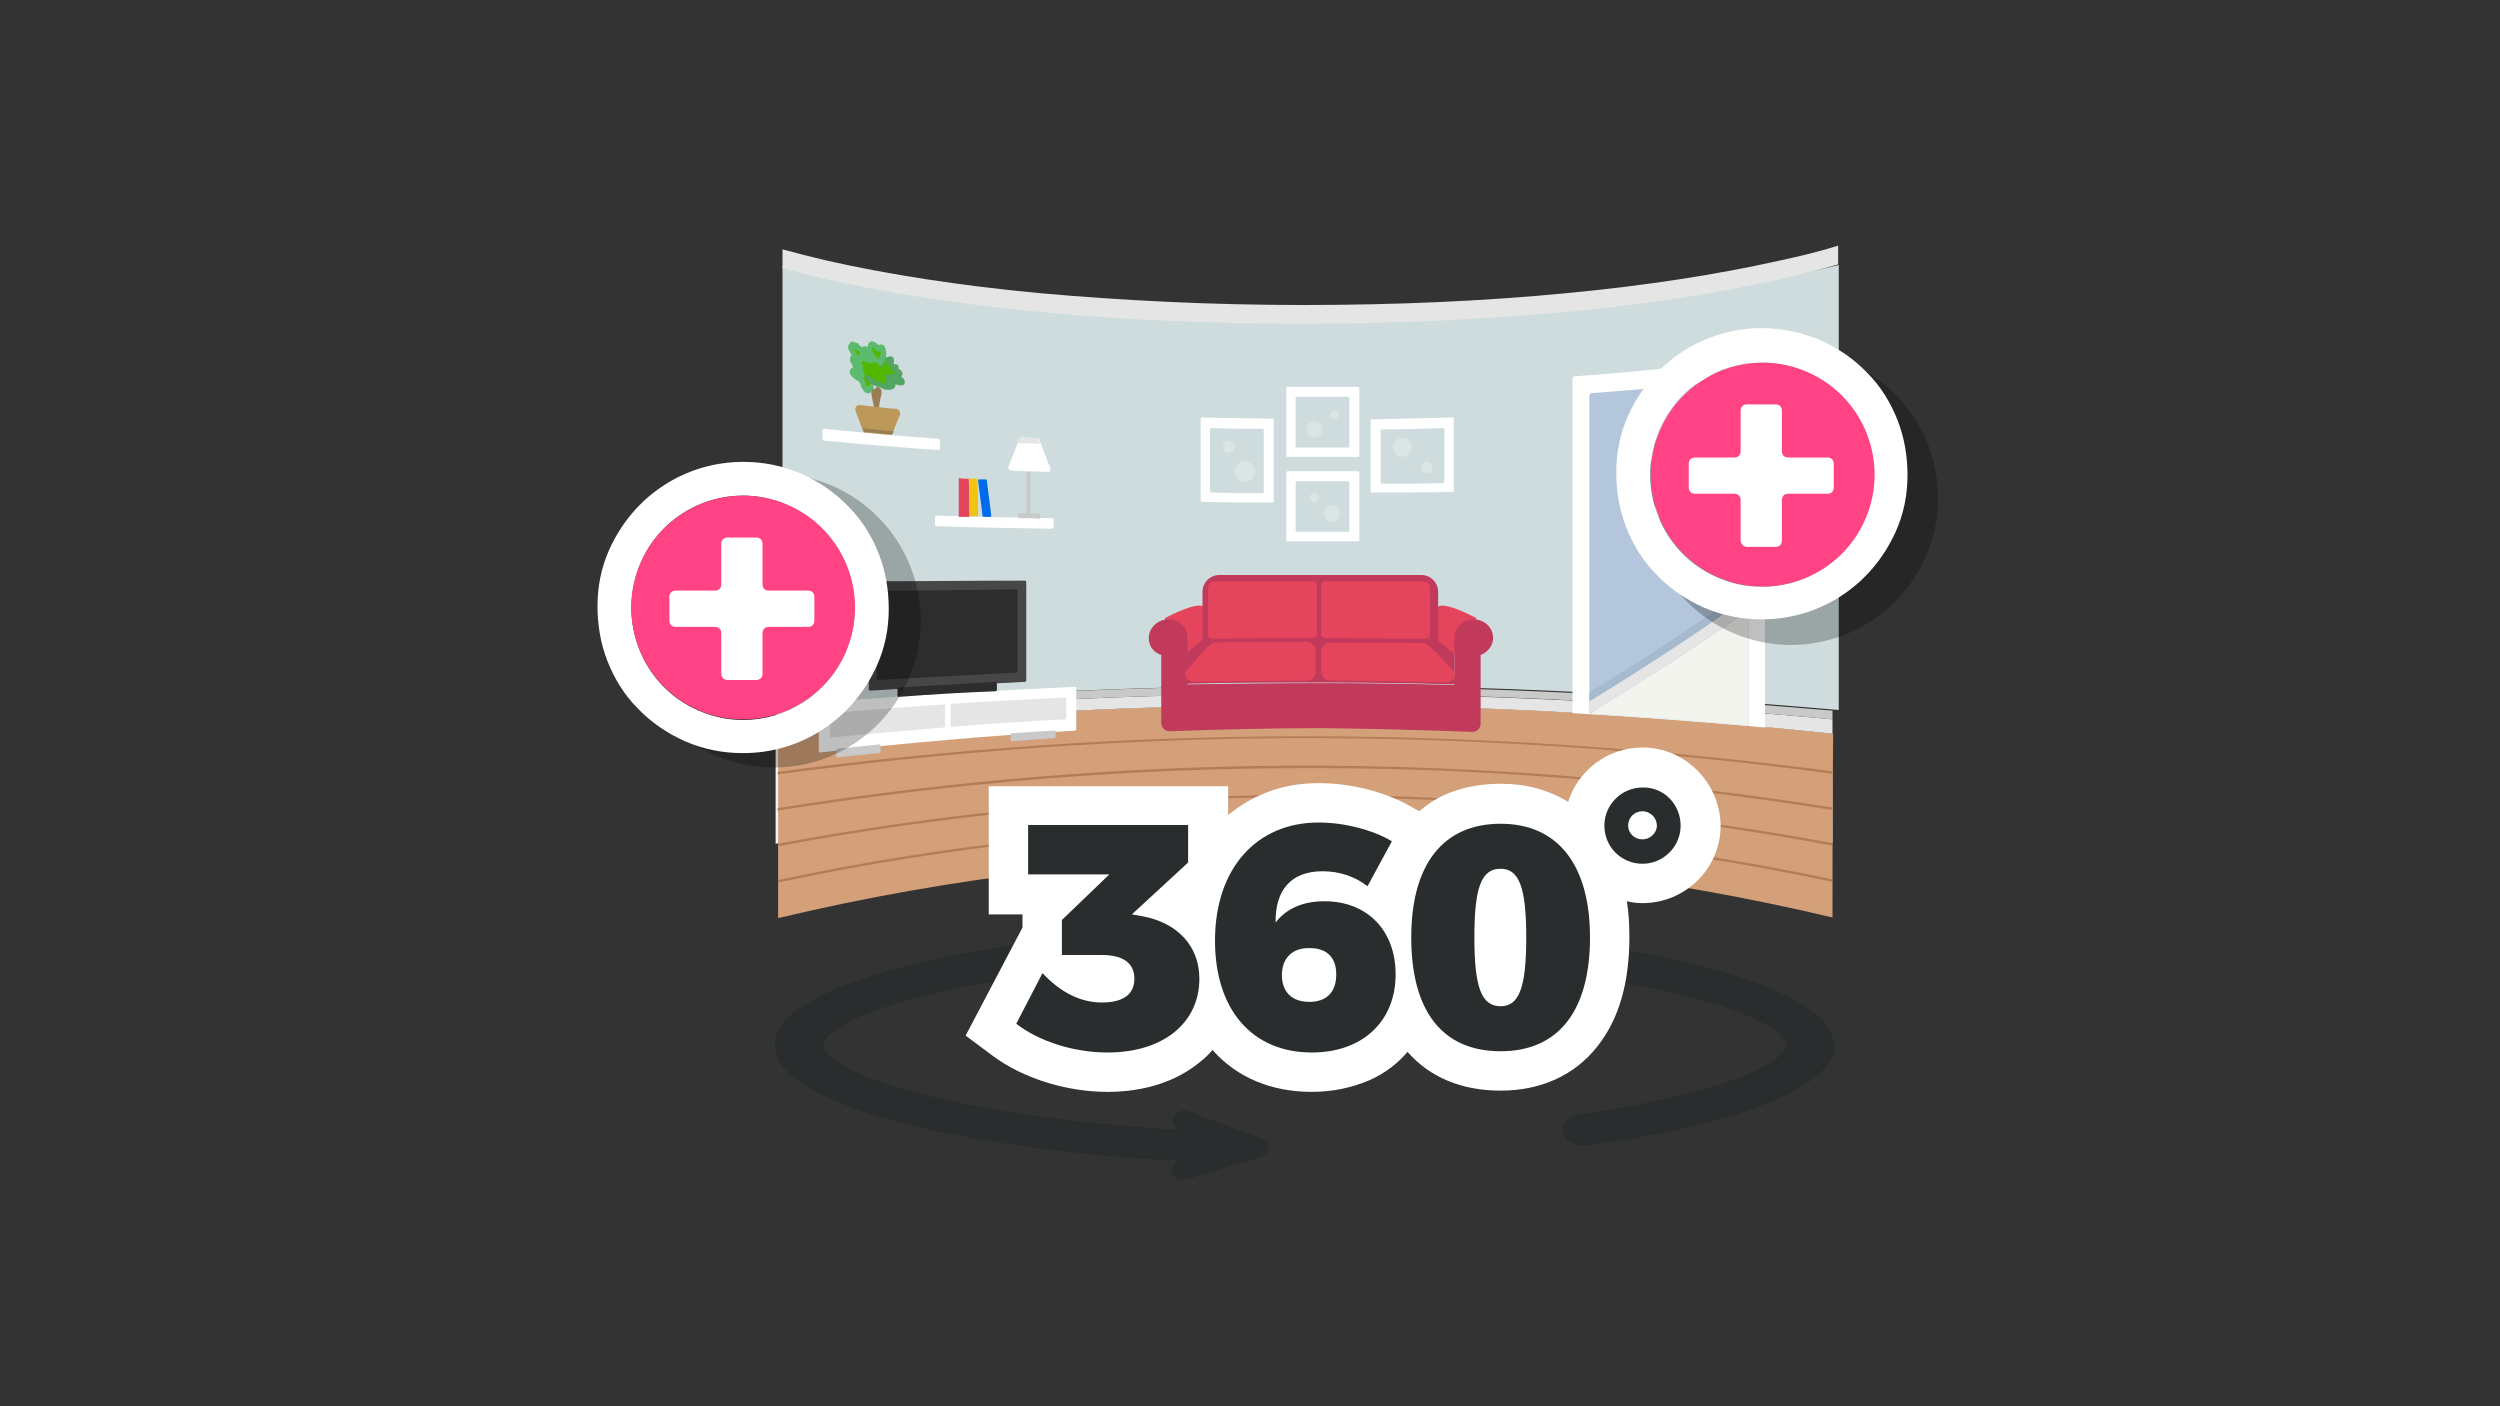 <?xml version="1.0" encoding="utf-8"?>
<!-- Generator: Adobe Illustrator 20.1.0, SVG Export Plug-In . SVG Version: 6.00 Build 0)  -->
<svg version="1.1" id="Layer_1" xmlns="http://www.w3.org/2000/svg" xmlns:xlink="http://www.w3.org/1999/xlink" x="0px" y="0px"
	 viewBox="0 0 400 225" style="enable-background:new 0 0 400 225;" xml:space="preserve">
<rect x="0" y="0" width="400" height="225" fill="#333333" stroke="none"/>
<style type="text/css">
	.st0{fill:#E5E5E5;}
	.st1{fill:#F4F4EF;}
	.st2{fill:#D3A079;}
	.st3{opacity:0.85;}
	.st4{fill:#AE7750;}
	.st5{fill:#C9C9C9;}
	.st6{fill:#CEDCDD;}
	.st7{fill:#FFFFFF;}
	.st8{fill:#B4C6DB;}
	.st9{fill:#9DB1C4;}
	.st10{fill:#A5BACE;}
	.st11{fill:#E5455C;}
	.st12{fill:#C13A5B;}
	.st13{opacity:0.25;}
	.st14{fill:#997E53;}
	.st15{fill:#52B700;}
	.st16{fill:#5BBA6D;}
	.st17{fill:#55A562;}
	.st18{fill:#BC995B;}
	.st19{fill:#474747;}
	.st20{fill:#2D2D2D;}
	.st21{fill:#EFC413;}
	.st22{fill:#006BEB;}
	.st23{fill:#292D2D;}
	.st24{fill:#FF4385;}
	.st25{fill:none;}
</style>
<title>image hotpots</title>
<g id="Layer_2">
	<g id="image_hotpots">
		<g>
			<g>
				<g>
					<g>
						<path class="st0" d="M293.2,117.4c-27.8-2.9-56.2-4.6-84.5-4.6c-28.4,0-56.7,1.7-84.5,4.7c0-0.8,0-1.6,0-2.3
							c27.8-2.6,56.1-4.2,84.5-4.2c28.4,0,56.8,1.5,84.5,4.1C293.2,115.8,293.2,116.6,293.2,117.4z"/>
					</g>
					<g>
						<path class="st1" d="M293.2,134.8c-55.6-10.3-113.5-10.2-169.1,0.2c0-5.8,0-11.6,0-17.5c27.8-2.9,56.1-4.7,84.5-4.7
							c28.4,0,56.8,1.7,84.5,4.6C293.2,123.2,293.2,129,293.2,134.8z"/>
					</g>
					<g>
						<g>
							<g>
								<path class="st2" d="M293.2,146.8c-55.5-13.2-113.3-13.1-168.7,0.1c0-9.8,0-19.7,0-29.5c27.7-2.9,56-4.6,84.4-4.6
									c28.3,0,56.6,1.7,84.4,4.6C293.2,127.2,293.2,137,293.2,146.8z"/>
							</g>
						</g>
						<g class="st3">
							<g>
								<path class="st4" d="M293.2,141.1c-55.5-11.8-113.3-11.7-168.7,0.1c0-0.1,0-0.3,0-0.4c55.5-11.8,113.3-11.8,168.7-0.1
									C293.2,140.8,293.2,140.9,293.2,141.1z"/>
							</g>
						</g>
						<g class="st3">
							<g>
								<path class="st4" d="M293.2,135.3c-55.5-10.4-113.3-10.3-168.7,0.1c0-0.1,0-0.3,0-0.4c55.4-10.4,113.3-10.4,168.7-0.1
									C293.2,135.1,293.2,135.2,293.2,135.3z"/>
							</g>
						</g>
						<g class="st3">
							<g>
								<path class="st4" d="M293.2,129.6c-27.7-4.4-56.1-6.8-84.4-6.7c-28.3,0-56.6,2.4-84.4,6.8c0-0.1,0-0.3,0-0.4
									c27.7-4.4,56-6.8,84.4-6.8c28.3,0,56.6,2.3,84.4,6.7C293.2,129.3,293.2,129.4,293.2,129.6z"/>
							</g>
						</g>
						<g class="st3">
							<g>
								<path class="st4" d="M293.2,123.8c-27.7-3.7-56-5.7-84.4-5.7c-28.3,0-56.6,2.1-84.4,5.8c0-0.1,0-0.3,0-0.4
									c27.7-3.7,56-5.7,84.4-5.7c28.3,0,56.6,2,84.4,5.6C293.2,123.6,293.2,123.7,293.2,123.8z"/>
							</g>
						</g>
					</g>
					<g>
						<path class="st5" d="M293.2,115.1c-27.8-2.6-56.2-4.2-84.5-4.1c-28.4,0-56.8,1.6-84.5,4.2c0-0.5,0-1,0-1.5
							c27.8-2.4,56.1-4,84.5-3.9c28.4,0,56.8,1.5,84.5,3.9C293.2,114.1,293.2,114.6,293.2,115.1z"/>
					</g>
					<g>
						<path class="st6" d="M294.2,113.6c-27.8-2.4-56.1-4-84.5-3.9c-28.4,0-56.8,1.5-84.5,3.9c0-23.7,0-47.3,0-71
							c27.8,6.5,56.2,8.8,84.5,8.9c28.4-0.1,56.8-2.5,84.5-9.1C294.2,66.1,294.2,89.9,294.2,113.6z"/>
					</g>
					<g>
						<g>
							<path class="st7" d="M282,57c-9.9,1.4-19.9,2.5-30,3.2c-0.2,0-0.4,0.2-0.4,0.4c0,17.8,0,35.6,0,53.5
								c10.3,0.6,20.6,1.4,30.8,2.3c0-19.7,0-39.4,0-59C282.4,57.1,282.2,57,282,57z"/>
						</g>
						<g>
							<path class="st8" d="M254.3,114.2c0-17,0-33.9,0-50.9c0-0.2,0.2-0.4,0.4-0.4c8.3-0.6,16.5-1.4,24.7-2.4
								c0.2,0,0.4,0.1,0.4,0.3c0,18.4,0,36.9,0,55.3C271.3,115.3,262.8,114.7,254.3,114.2z"/>
						</g>
						<g>
							<path class="st7" d="M270,79.3c-2.6,2-5.3,3.9-7.9,5.8c-0.4,0-0.7-0.3-0.7-0.8c0-3.3,0-6.7,0-10c0-0.4,0.3-0.8,0.7-1.1
								c2.6-1.9,5.3-3.8,7.9-5.8c0.4,0,0.7,0.3,0.7,0.7c0,3.4,0,6.9,0,10.3C270.7,78.9,270,79.3,270,79.3z"/>
						</g>
						<g>
							<path class="st9" d="M262.8,74.8C262.8,74.8,262.8,74.8,262.8,74.8c0.1-0.1,0.1-0.1,0.1-0.1c2.2-1.6,4.4-3.3,6.6-5
								c0,2.6,0,5.2,0,7.8c0,0-0.3,0.2-0.3,0.2c0,0-0.1,0.1-0.1,0.1c-2.1,1.7-4.2,3.3-6.3,4.9C262.8,80,262.8,77.4,262.8,74.8z"/>
						</g>
						<g>
							<path class="st1" d="M254.3,114.2c8.5,0.5,17,1.1,25.5,1.9c0-4.9,0-9.9,0-14.8c0-1.2,0-2.5,0-3.7
								C271.3,103.6,262.8,109,254.3,114.2z"/>
						</g>
						<g>
							<path class="st0" d="M279.8,97.6c-8.5,6-17,11.4-25.5,16.6c0-0.7,0-1.4,0-2c8.5-5.2,17-10.7,25.5-16.8
								C279.8,96.1,279.8,96.9,279.8,97.6z"/>
						</g>
						<g>
							<path class="st10" d="M279.8,95.4c-8.5,6.1-17,11.6-25.5,16.8c0-0.2,0-0.4,0-0.7c8.5-5.2,17-10.7,25.5-16.8
								C279.8,94.9,279.8,95.2,279.8,95.4z"/>
						</g>
						<g>
							<path class="st10" d="M279.8,94.7c-8.5,6.1-17,11.6-25.5,16.8c0-0.2,0-0.4,0-0.7c8.5-5.2,17-10.8,25.5-16.9
								C279.8,94.2,279.8,94.4,279.8,94.7z"/>
						</g>
					</g>
					<g>
						<g>
							<g>
								<path class="st11" d="M190.1,104.5c-1.2,0-2.5,0-3.7,0.1c0-1.9,0-3.8,0-5.7c0,0,5.7-3.1,6.4-1.6
									C195.1,103,190.1,104.5,190.1,104.5z"/>
							</g>
							<g>
								<path class="st11" d="M232.5,104.6c1.2,0,2.5,0.1,3.7,0.1c0-1.9,0-3.9,0-5.8c0,0-5.7-3.1-6.3-1.6
									C227.5,103,232.5,104.5,232.5,104.6z"/>
							</g>
							<g>
								<path class="st12" d="M238.9,102.1c0-1.7-1.4-3-3.1-3c-1.7,0-3.1,1.3-3.1,2.9c0,0.1,0,0.1,0,0.2c0,0,0,0,0,0
									c0,2.5,0,4.9,0,7.4c-7-0.2-14-0.3-21-0.3c-0.2,0-0.4,0-0.6,0c-7,0-14,0.1-21.1,0.2c0-2.4,0-4.9,0-7.3c0,0,0,0,0,0
									c0-0.1,0-0.1,0-0.2c0-1.6-1.4-2.9-3.1-2.9c-1.7,0-3.1,1.4-3.1,3c0,1.3,0.8,2.3,2,2.7c0,0,0,0,0,0c0,3.6,0,7.3,0,10.9
									c0,0.7,0.6,1.3,1.3,1.3c8.2-0.3,16.4-0.5,24.6-0.5c8,0.1,15.9,0.3,23.9,0.6c0.7,0,1.3-0.6,1.3-1.3c0-3.7,0-7.3,0-11
									c0,0,0,0,0,0C238,104.4,238.9,103.3,238.9,102.1z"/>
							</g>
							<g>
								<g>
									<path class="st12" d="M232.7,104.6c-1-0.8-2-1.6-3.1-2.5c-6.1-0.1-12.2-0.1-18.4-0.1c-6.1,0-12.2,0-18.4,0
										c-0.9,0.8-1.9,1.6-2.8,2.4c-0.1,0-0.2,0-0.2,0c0,1.7,0,3.4,0,5c7.1-0.2,14.2-0.2,21.3-0.2c0.1,0,0.2,0,0.4,0
										c7.1,0,14.2,0.1,21.3,0.3C232.7,107.9,232.7,106.2,232.7,104.6C232.7,104.6,232.7,104.6,232.7,104.6z"/>
								</g>
								<g>
									<path class="st12" d="M212.6,103.8c5.5-0.3,11.1-0.6,16.6-0.8c0.3,0.2,0.6,0.4,0.9,0.6c0-3,0-5.9,0-8.9
										c0-1.5-1.2-2.7-2.7-2.7c-5.1,0-10.3,0-15.4,0c-0.5,0-1,0-1.5,0c-5.1,0-10.3,0-15.4,0c-1.5,0-2.7,1.2-2.7,2.7
										c0,2.9,0,5.7,0,8.6c0.2-0.1,0.4-0.2,0.5-0.4c5.7,0.5,11.5,1,17.2,1.5C211,104.1,211.8,103.9,212.6,103.8z"/>
								</g>
							</g>
							<g>
								<path class="st11" d="M210,102.1c-5.3,0-10.7,0-16,0.1c-0.4,0-0.7-0.2-0.7-0.5c0-2.6,0-5.1,0-7.7c0-0.5,0.5-1,1.2-1
									c5.2,0,10.3,0,15.5,0c0.4,0,0.7,0.2,0.7,0.6c0,2.7,0,5.4,0,8.1C210.6,101.8,210.3,102.1,210,102.1z"/>
							</g>
							<g>
								<path class="st11" d="M212.1,102.1c5.3,0,10.7,0.1,16,0.1c0.4,0,0.7-0.2,0.7-0.5c0-2.6,0-5.1,0-7.7c0-0.5-0.5-1-1.2-1
									c-5.2,0-10.3,0-15.5,0c-0.4,0-0.7,0.2-0.7,0.6c0,2.7,0,5.4,0,8.1C211.4,101.8,211.7,102.1,212.1,102.1z"/>
							</g>
							<g>
								<path class="st11" d="M209.1,108.9c-6,0-12,0.1-18,0.2c-0.8,0-1.5-0.6-1.5-1.5c0,0,3.9-4.8,4.7-4.8
									c4.9-0.1,9.8-0.1,14.7-0.1c0.8,0,1.5,0.7,1.5,1.5c0,1,0,2.1,0,3.1C210.6,108.2,209.9,108.9,209.1,108.9z"/>
							</g>
							<g>
								<path class="st11" d="M212.9,108.9c6.1,0,12.3,0.1,18.4,0.3c0.8,0,1.5-0.6,1.5-1.5c0,0-4.1-4.8-4.9-4.8
									c-5-0.1-10-0.1-15-0.1c-0.8,0-1.5,0.7-1.5,1.5c0,1,0,2.1,0,3.1C211.4,108.2,212.1,108.9,212.9,108.9z"/>
							</g>
						</g>
						<g>
							<path class="st7" d="M203.6,80.4c-3.8,0-7.5,0-11.3-0.1c-0.1,0-0.2-0.1-0.2-0.2c0-4.4,0-8.7,0-13.1c0-0.1,0.1-0.2,0.2-0.2
								c3.8,0.1,7.5,0.1,11.3,0.2c0.1,0,0.2,0.1,0.2,0.2c0,4.3,0,8.6,0,13C203.8,80.3,203.7,80.4,203.6,80.4z"/>
						</g>
						<g>
							<path class="st6" d="M193.6,78.6c0-3.3,0-6.6,0-9.9c0-0.1,0.1-0.2,0.2-0.2c2.7,0.1,5.5,0.1,8.2,0.1c0.1,0,0.2,0.1,0.2,0.2
								c0,3.3,0,6.6,0,9.9c0,0.1-0.1,0.2-0.2,0.2c-2.7,0-5.5,0-8.2-0.1C193.7,78.8,193.6,78.7,193.6,78.6z"/>
						</g>
						<g>
							<path class="st7" d="M219.3,78.7c0-3.8,0-7.6,0-11.4c0-0.1,0.1-0.2,0.2-0.2c4.3-0.1,8.6-0.2,12.9-0.3c0.1,0,0.2,0.1,0.2,0.2
								c0,3.8,0,7.7,0,11.5c0,0.1-0.1,0.2-0.2,0.2c-4.3,0.1-8.6,0.1-12.9,0.1C219.4,78.9,219.3,78.8,219.3,78.7z"/>
						</g>
						<g>
							<path class="st6" d="M221.1,68.7c3.3,0,6.5-0.1,9.8-0.2c0.1,0,0.2,0.1,0.2,0.2c0,2.8,0,5.6,0,8.4c0,0.1-0.1,0.2-0.2,0.2
								c-3.3,0.1-6.5,0.1-9.8,0.1c-0.1,0-0.2-0.1-0.2-0.2c0-2.8,0-5.5,0-8.3C220.9,68.8,221,68.7,221.1,68.7z"/>
						</g>
						<g>
							<path class="st7" d="M217.3,73.1c-3.8,0-7.6,0-11.3,0c-0.1,0-0.2-0.1-0.2-0.2c0-3.6,0-7.2,0-10.8c0-0.1,0.1-0.2,0.2-0.2
								c3.8,0,7.6,0,11.3,0c0.1,0,0.2,0.1,0.2,0.2c0,3.6,0,7.2,0,10.8C217.5,73,217.4,73.1,217.3,73.1z"/>
						</g>
						<g>
							<path class="st6" d="M207.3,71.4c0-2.6,0-5.1,0-7.7c0-0.1,0.1-0.2,0.2-0.2c2.7,0,5.5,0,8.2,0c0.1,0,0.2,0.1,0.2,0.2
								c0,2.6,0,5.1,0,7.7c0,0.1-0.1,0.2-0.2,0.2c-2.7,0-5.5,0-8.2,0C207.4,71.5,207.3,71.5,207.3,71.4z"/>
						</g>
						<g>
							<path class="st7" d="M217.3,86.6c-3.8,0-7.6,0-11.3,0c-0.1,0-0.2-0.1-0.2-0.2c0-3.6,0-7.2,0-10.8c0-0.1,0.1-0.2,0.2-0.2
								c3.8,0,7.6,0,11.3,0c0.1,0,0.2,0.1,0.2,0.2c0,3.6,0,7.2,0,10.8C217.5,86.6,217.4,86.6,217.3,86.6z"/>
						</g>
						<g>
							<path class="st6" d="M207.3,84.9c0-2.6,0-5.1,0-7.7c0-0.1,0.1-0.2,0.2-0.2c2.7,0,5.5,0,8.2,0c0.1,0,0.2,0.1,0.2,0.2
								c0,2.6,0,5.1,0,7.7c0,0.1-0.1,0.2-0.2,0.2c-2.7,0-5.5,0-8.2,0C207.4,85.1,207.3,85,207.3,84.9z"/>
						</g>
						<g>
							<g class="st13">
								<path class="st7" d="M197.5,71.5c0,0.5-0.4,0.9-0.9,0.9c-0.5,0-0.9-0.4-0.9-1c0-0.5,0.4-0.9,0.9-0.9
									C197.1,70.5,197.5,70.9,197.5,71.5z"/>
							</g>
						</g>
						<g>
							<g class="st13">
								<path class="st7" d="M200.8,75.5c0,0.9-0.7,1.6-1.6,1.6c-0.9,0-1.6-0.8-1.6-1.7c0-0.9,0.7-1.6,1.6-1.6
									C200.1,73.9,200.8,74.6,200.8,75.5z"/>
							</g>
						</g>
						<g>
							<g class="st13">
								<ellipse class="st7" cx="213.5" cy="66.4" rx="0.7" ry="0.7"/>
							</g>
						</g>
						<g>
							<g class="st13">
								<ellipse class="st7" cx="210.3" cy="68.7" rx="1.3" ry="1.3"/>
							</g>
						</g>
						<g>
							<g class="st13">
								<path class="st7" d="M227.4,74.8c0-0.5,0.4-0.9,0.9-0.9c0.5,0,0.9,0.4,0.9,0.9c0,0.5-0.4,0.9-0.9,0.9
									C227.8,75.7,227.4,75.3,227.4,74.8z"/>
							</g>
						</g>
						<g>
							<g class="st13">
								<path class="st7" d="M222.9,71.6c0-0.9,0.7-1.5,1.5-1.6c0.8,0,1.5,0.7,1.5,1.5c0,0.9-0.7,1.6-1.5,1.6
									C223.6,73.1,222.9,72.4,222.9,71.6z"/>
							</g>
						</g>
						<g>
							<g class="st13">
								<ellipse class="st7" cx="210.3" cy="79.6" rx="0.7" ry="0.7"/>
							</g>
						</g>
						<g>
							<g class="st13">
								
									<ellipse transform="matrix(1 -1.664328e-03 1.664328e-03 1 -0.137 0.355)" class="st7" cx="213.1" cy="82.2" rx="1.3" ry="1.3"/>
							</g>
						</g>
					</g>
					<g>
						<g>
							<path class="st7" d="M150.1,72c-6.1-0.4-12.1-0.9-18.2-1.5c-0.2,0-0.3-0.2-0.3-0.4c0-0.4,0-0.8,0-1.2c0-0.2,0.2-0.3,0.3-0.3
								c6,0.6,12.1,1.2,18.2,1.6c0.2,0,0.3,0.2,0.3,0.3c0,0.4,0,0.7,0,1.1C150.4,71.9,150.3,72,150.1,72z"/>
						</g>
						<g>
							<path class="st7" d="M168.2,84.6c-6.1-0.1-12.2-0.2-18.3-0.4c-0.2,0-0.3-0.2-0.3-0.3c0-0.4,0-0.7,0-1.1
								c0-0.2,0.2-0.3,0.3-0.3c6.1,0.2,12.2,0.3,18.3,0.4c0.2,0,0.4,0.1,0.4,0.3c0,0.3,0,0.7,0,1C168.6,84.5,168.4,84.6,168.2,84.6z
								"/>
						</g>
						<g>
							<g>
								<path class="st14" d="M139.4,62.8c0.1,0.8,0.3,1.7,0.5,2.5c0.1,0.4,0.7,0.5,0.7,0.1c0.1-0.7,0.2-1.4,0.4-2.2
									c0.1-0.4,0.1-0.9-0.3-1.2c-1-0.6-0.9,1.7-0.8,2.3c0.1,0.6,0.9,0.4,0.7-0.2c0-0.3-0.1-0.5-0.1-0.8c0-0.1,0-0.2,0-0.4
									c0.1-0.2,0.1-0.2,0-0.1c-0.1-0.1-0.2-0.1-0.3-0.2c0-0.1,0-0.1,0,0.1c0,0.1,0,0.2-0.1,0.3c0,0.2-0.1,0.4-0.1,0.6
									c-0.1,0.4-0.1,0.9-0.2,1.3c0.2,0,0.5,0.1,0.7,0.1c-0.2-0.8-0.4-1.6-0.5-2.5C140,62,139.3,62.2,139.4,62.8L139.4,62.8z"/>
							</g>
						</g>
						<g>
							<path class="st15" d="M139.3,61.6c-0.3,0.4-0.9,0.4-1.2,0c-0.2-0.3-0.3-0.7-0.3-1.1c0-0.3,0-0.6-0.1-0.9
								c0-0.5-1.2-3.4-1.2-3.9c0.1-0.5,1.4,1,1.7,1.1c0.5,0.1,1-1.3,1.5-1.3c0.4,0,0.5,0.1,0.9,0.2c0.5,0.2,1.2,1.5,1.5,2
								c0.3,0.4,1,1.2,1.2,1.6c0.2,0.6-0.3,0.9-0.4,1.5c0,0.1,0,0.2-0.1,0.3c-0.1,0.1-0.1,0.1-0.2,0.1c-0.5,0.1-0.8,0.4-1.3,0.3
								c-0.5-0.1-1.2-0.7-1.6-0.3c-0.2,0.2-0.4,0.6-0.8,0.6"/>
						</g>
						<g>
							<g>
								<path class="st16" d="M138.2,56.7c0.2-1.3-1.1-1.7-1.9-2.1c0,0.3-0.1,0.6-0.1,0.9c0.1,0,0.5,0.1,0.7,0.2c0-0.3,0-0.6,0-0.9
									c-0.4,0.1-1.1,0-1.2,0.6c-0.1,0.7,0.8,1.7,1.2,2c0.1-0.3,0.1-0.5,0.2-0.8c-0.5,0-1,0-1.1,0.8c-0.1,0.6,0.4,1.1,0.9,1
									c0.2,0,0.4-0.4,0.2-0.6c0-0.1-0.1-0.1-0.1-0.2c-0.1,0.2-0.3,0.4-0.4,0.6c0.5,0.2,1,0.3,1.3-0.2c0.1-0.3,0.2-0.7,0.3-1.1
									c0.1-0.2,0.3-0.5-0.1-0.4c-0.1,0-0.3,0.3-0.4,0.4c-0.2,0.2-0.1,0.6,0.2,0.8c0.9,0.5,1.5-0.2,1.9-0.8
									c-0.2-0.1-0.5-0.1-0.7-0.2c0.2,0.4,0.2,0.6,0,0.4c-0.1-0.1-0.3-0.1-0.4-0.2c-0.3-0.1-0.5-0.2-0.8-0.3
									c-0.4-0.2-0.7,0.5-0.3,0.8c0.2,0.1,0.3,0.2,0.5,0.3c0.5,0.3,0.8-0.4,0.4-0.7c0,0-0.1,0-0.1-0.1c-0.5-0.3-0.8,0.4-0.4,0.7
									c0,0,0.1,0,0.1,0.1c0.1-0.2,0.3-0.5,0.4-0.7c-0.2-0.1-0.3-0.2-0.5-0.3c-0.1,0.3-0.2,0.5-0.3,0.8c0.5,0.2,1.3,0.8,1.8,0.6
									c0.5-0.2,0.4-1,0.3-1.5c-0.1-0.4-0.5-0.5-0.7-0.2C139,56.5,138.7,57,138.2,56.7c0,0.3,0.1,0.5,0.1,0.8
									c0.3-0.3,0.7-0.6,0.8-1.1c0-0.4-0.2-0.9-0.6-1c-0.4-0.1-0.7,0.2-0.8,0.5c-0.1,0.3-0.2,0.6-0.3,0.9c-0.1,0.4-0.1,0.8-0.6,0.6
									c-0.3-0.1-0.6,0.2-0.4,0.6c0,0.1,0.1,0.1,0.1,0.2c0.1-0.2,0.2-0.4,0.2-0.6c0.1,0,0.2,0,0.4,0c0.4,0,0.5-0.5,0.2-0.8
									c-0.2-0.2-0.4-0.4-0.5-0.6c-0.1-0.1-0.2-0.3-0.2-0.4c-0.1-0.2-0.1-0.1-0.1,0.1c0.1,0.1,0.5-0.1,0.7-0.1
									c0.3-0.1,0.4-0.8,0-0.9c-0.3-0.1-0.6-0.1-0.9-0.2c-0.4-0.1-0.5,0.7-0.1,0.9c0.2,0.1,1.4,0.5,1.4,0.9
									C137.4,56.9,138.1,57.3,138.2,56.7C138.2,56.7,138.2,56.7,138.2,56.7z"/>
							</g>
						</g>
						<g>
							<g>
								<path class="st16" d="M137.8,58.1c-0.4-0.1-0.7-0.4-1-0.3c-0.3,0.1-0.5,0.4-0.4,0.8c0.1,0.4,0.3,0.7,0.6,0.9
									c0.3,0.2,0.7,0.4,1,0.2c0.3-0.2,0.2-0.7-0.1-0.8c-0.4-0.2-0.9-0.1-0.9,0.5c0,0.5,0.5,0.8,0.8,0.9c0.4,0.1,0.5-0.6,0.2-0.8
									c-0.5-0.4-1.6-1.1-2-0.3c-0.3,0.8,0.8,1.5,1.2,1.7c0.5,0.3,0.7-0.6,0.2-0.8c-0.2-0.1-0.3-0.2-0.5-0.3
									c-0.1-0.1-0.4-0.5-0.3-0.2c0,0.1,0,0.2,0.1,0.2c0.1,0,0.2,0.1,0.2,0.1c0.2,0.1,0.4,0.2,0.5,0.3c0.1-0.3,0.1-0.5,0.2-0.8
									c-0.1,0.1-0.1,0.2-0.2,0.3c0-0.3-0.1-0.6-0.1-0.8c0.1-0.1-0.1-0.1-0.2-0.1c0,0-0.4-0.2-0.3-0.1c0,0.1,0.2,0.1,0.3,0.1
									c0.1,0.1,0.2,0.1,0.4,0.1C138.2,59.2,138.2,58.3,137.8,58.1C137.8,58.1,137.8,58.1,137.8,58.1z"/>
							</g>
						</g>
						<g>
							<g>
								<path class="st17" d="M141.2,58.6c0.3-0.6,0.7-1,1.4-1.1c-0.2-0.1-0.3-0.2-0.5-0.4c0.1,0.3,0,0.5-0.2,0.7
									c-0.2,0.2-0.1,0.7,0.2,0.8c0.4,0.1,0.8,0.2,1.2,0.3c-0.1-0.2-0.2-0.5-0.3-0.7c-0.1,0.2-0.2,0.3-0.3,0.4
									c-0.2,0.2-0.1,0.6,0.2,0.8c0.2,0.1,0.4,0.3,0.6,0.3c0-0.1,0-0.1,0-0.2c-0.2,0.1-0.4,0.2-0.5,0.2c-0.3,0.1-0.4,0.7,0,0.9
									c0.3,0.1,0.9,0.2,1.1,0.6c0-0.1,0-0.3,0-0.4c-0.1,0.2-1.4-0.5-1.6-0.6c-0.5-0.3-0.7,0.6-0.2,0.8c0.5,0.3,2.1,1.1,2.4,0.4
									c0.4-0.9-1-1.4-1.5-1.6c0,0.3,0,0.6,0,0.9c0.4-0.1,1.2-0.3,1.2-0.9c0-0.7-0.9-0.9-1.3-1.1c0.1,0.3,0.1,0.5,0.2,0.8
									c0.2-0.2,0.3-0.3,0.4-0.5c0.2-0.3,0-0.7-0.3-0.7c-0.3,0-0.7-0.1-1-0.2c0.1,0.3,0.1,0.5,0.2,0.8c0.4-0.4,0.5-0.9,0.4-1.5
									c0-0.2-0.3-0.4-0.5-0.4c-0.8,0.1-1.5,0.6-1.8,1.5C140.3,58.5,140.9,59.1,141.2,58.6C141.2,58.6,141.2,58.6,141.2,58.6z"/>
							</g>
						</g>
						<g>
							<g>
								<path class="st16" d="M141.2,58.4c0.4-0.8,0.8-1.6,0.5-2.6c-0.3-0.9-1-0.9-1.4-0.2c0.2,0,0.4,0,0.6,0
									c-0.5-0.6-1.5-1.6-2-0.5c-0.4,1.1,0.4,2.2,1.1,2.9c0.4,0.4,0.9-0.2,0.5-0.6c-0.3-0.4-0.7-0.7-0.9-1.2
									c-0.1-0.3-0.2-0.7,0.1-0.6c0.2,0,0.4,0.4,0.5,0.5c0.2,0.2,0.5,0.2,0.6,0c-0.1-0.3-0.1-0.3,0-0.1c0,0.1,0.1,0.3,0.1,0.4
									c0,0.2,0,0.4-0.1,0.5c-0.1,0.3-0.3,0.6-0.4,0.9C140.3,58.3,141,58.8,141.2,58.4C141.2,58.4,141.2,58.4,141.2,58.4z"/>
							</g>
						</g>
						<g>
							<g>
								<path class="st17" d="M142.3,61.5c0.1-0.4,0.1-0.8,0.2-1.1c-0.1,0.1-0.2,0.2-0.4,0.3c0.3,0,0.3,0.8,0.3,1.1
									c0.1-0.1,0.1-0.2,0.2-0.4c-0.5,0.4-1.2-0.1-1.7-0.3c-0.6-0.2-1.1-0.2-1.7-0.9c-0.4-0.4-0.9,0.1-0.5,0.6
									c0.5,0.7,1.1,0.9,1.8,1.1c0.4,0.1,0.7,0.3,1,0.4c0.4,0.1,0.8,0.1,1.2,0c1.1-0.2,0.5-2.5-0.5-2.5c-0.2,0-0.3,0.1-0.4,0.3
									c-0.1,0.3-0.1,0.7-0.2,1.1C141.5,61.8,142.2,62.1,142.3,61.5C142.3,61.5,142.3,61.5,142.3,61.5z"/>
							</g>
						</g>
						<g>
							<g>
								<path class="st16" d="M137.8,59.6c-0.4,0.2-0.7,0.5-0.6,1c0.1,0.2,0.2,0.4,0.3,0.6c0.2,0.2,0.2,0.4,0.3,0.7
									c0.2,0.4,0.5,0.9,0.9,1c0.5,0.2,0.7-0.3,1-0.6c0.3-0.4-0.2-1.1-0.5-0.7c-0.1,0.1-0.3,0.4-0.4,0.4c-0.2-0.1-0.3-0.5-0.3-0.7
									c-0.1-0.2-0.1-0.4-0.2-0.5c0-0.1-0.1-0.1-0.2-0.2c0,0,0,0-0.1-0.1c0.1,0,0.2,0,0.2,0C138.6,60.2,138.3,59.4,137.8,59.6
									C137.8,59.6,137.8,59.6,137.8,59.6z"/>
							</g>
						</g>
						<g>
							<path class="st18" d="M142.7,69.6c-1.5-0.1-3-0.3-4.5-0.4c-0.4-1.1-0.9-2.3-1.3-3.4c-0.2-0.5,0.1-1,0.6-1
								c1.2,0.1,2.4,0.3,3.6,0.4c0.8,0.1,1.5,0.2,2.3,0.2c0.4,0,0.7,0.6,0.6,1C143.5,67.5,143.1,68.5,142.7,69.6z"/>
						</g>
						<g>
							<path class="st14" d="M143,69c-1.7-0.1-3.3-0.3-5-0.5c0.1,0.2,0.2,0.4,0.2,0.6c1.5,0.1,3,0.3,4.5,0.4
								C142.8,69.4,142.9,69.2,143,69z"/>
						</g>
						<g>
							<path class="st7" d="M172,109.9c-13.7,0.6-27.3,1.4-40.8,2.5c-0.1,0-0.2,0.1-0.2,0.2c0,2.5,0,5.1,0,7.6
								c0,0.1,0.1,0.2,0.2,0.2c13.5-1.5,27.1-2.7,40.8-3.5c0.1,0,0.2-0.1,0.2-0.2c0-2.2,0-4.4,0-6.6
								C172.2,109.9,172.2,109.8,172,109.9z"/>
						</g>
						<g>
							<path class="st19" d="M164,92.9c-8.3,0-16.5,0.1-24.8,0.1c-0.1,0-0.2,0.1-0.2,0.2c0,5.7,0,11.4,0,17.1c0,0.1,0.1,0.2,0.2,0.2
								c8.2-0.5,16.5-1,24.8-1.4c0.1,0,0.2-0.1,0.2-0.2c0-5.2,0-10.5,0-15.7C164.2,93,164.1,92.9,164,92.9z"/>
						</g>
						<g>
							<path class="st20" d="M140.3,108.8c0-4.8,0-9.5,0-14.3c7.5,0,15-0.1,22.5-0.2c0,4.4,0,8.9,0,13.3
								C155.3,108,147.8,108.4,140.3,108.8z"/>
						</g>
						<g>
							<path class="st20" d="M159.3,109.1c-5.2,0.3-10.4,0.6-15.5,0.9c-0.1,0-0.2,0.1-0.2,0.2c0,0.4,0,0.7,0,1.1
								c0,0.1,0.1,0.2,0.2,0.2c5.2-0.4,10.3-0.7,15.5-0.9c0.1,0,0.2-0.1,0.2-0.2c0-0.3,0-0.7,0-1
								C159.5,109.2,159.4,109.1,159.3,109.1z"/>
						</g>
						<g>
							<path class="st0" d="M151,112.7c-6,0.4-12,0.9-18,1.4c-0.1,0-0.2,0.1-0.2,0.2c0,1.2,0,2.3,0,3.5c0,0.1,0.1,0.2,0.2,0.2
								c6-0.6,12-1.1,18-1.6c0.1,0,0.2-0.1,0.2-0.2c0-1.1,0-2.2,0-3.3C151.2,112.8,151.1,112.7,151,112.7z"/>
						</g>
						<g>
							<path class="st0" d="M170.4,111.6c-6,0.3-12.1,0.6-18.1,1c-0.1,0-0.2,0.1-0.2,0.2c0,1.1,0,2.2,0,3.3c0,0.1,0.1,0.2,0.2,0.2
								c6-0.5,12-0.9,18.1-1.2c0.1,0,0.2-0.1,0.2-0.2c0-1,0-2.1,0-3.1C170.6,111.7,170.5,111.6,170.4,111.6z"/>
						</g>
						<g>
							<path class="st5" d="M140.7,119.1c-2.2,0.2-4.5,0.5-6.7,0.7c-0.1,0-0.2,0.1-0.2,0.2c0,0.3,0,0.6,0,1c0,0.1,0.1,0.2,0.2,0.2
								c2.2-0.3,4.5-0.5,6.7-0.7c0.1,0,0.2-0.1,0.2-0.2c0-0.3,0-0.6,0-0.9C140.9,119.2,140.8,119.1,140.7,119.1z"/>
						</g>
						<g>
							<path class="st5" d="M168.7,116.9c-2.3,0.1-4.5,0.3-6.8,0.4c-0.1,0-0.2,0.1-0.2,0.2c0,0.3,0,0.6,0,0.9c0,0.1,0.1,0.2,0.2,0.2
								c2.3-0.2,4.5-0.3,6.8-0.5c0.1,0,0.2-0.1,0.2-0.2c0-0.3,0-0.6,0-0.9C168.9,116.9,168.8,116.9,168.7,116.9z"/>
						</g>
						<g>
							<path class="st11" d="M155,76.6c-0.5,0-1,0-1.5-0.1c-0.1,0-0.1,0-0.1,0.1c0,2,0,4,0,6c0,0,0,0.1,0.1,0.1c0.5,0,1,0,1.5,0
								c0.1,0,0.1,0,0.1-0.1C155.1,80.6,155.1,78.6,155,76.6C155.1,76.6,155.1,76.6,155,76.6z"/>
						</g>
						<g>
							<path class="st21" d="M156.4,76.6c-0.4,0-0.8,0-1.2-0.1c-0.1,0-0.1,0-0.1,0.1c0,2,0,3.9,0,5.9c0,0,0,0.1,0.1,0.1
								c0.4,0,0.8,0,1.2,0c0.1,0,0.1,0,0.1-0.1C156.5,80.7,156.5,78.7,156.4,76.6C156.5,76.7,156.5,76.6,156.4,76.6z"/>
						</g>
						<g>
							<path class="st22" d="M157.7,76.7c-0.3,0-0.6,0-1,0c-0.1,0-0.2,0.1-0.2,0.2c0.2,1.9,0.5,3.7,0.7,5.6c0,0.1,0.1,0.2,0.2,0.2
								c0.3,0,0.6,0,1,0c0.1,0,0.2-0.1,0.2-0.2c-0.2-1.9-0.5-3.7-0.7-5.6C157.9,76.8,157.8,76.7,157.7,76.7z"/>
						</g>
						<g>
							<path class="st7" d="M167.6,75.5c-1.9-0.1-3.9-0.1-5.8-0.2c-0.3,0-0.5-0.3-0.5-0.5c0.6-1.4,1.1-2.9,1.7-4.3
								c0-0.3,0.2-0.5,0.5-0.5c0.8,0,1.6,0.1,2.4,0.1c0.3,0,0.5,0.3,0.5,0.5c0.6,1.5,1.1,3,1.7,4.4
								C168.1,75.3,167.9,75.6,167.6,75.5z"/>
						</g>
						<g>
							<path class="st0" d="M166.5,71c-0.1-0.1-0.1-0.3-0.2-0.4c0-0.3-0.2-0.5-0.5-0.5c-0.8,0-1.6-0.1-2.4-0.1
								c-0.3,0-0.5,0.2-0.5,0.5c-0.1,0.1-0.1,0.3-0.2,0.4C164.1,70.9,165.3,71,166.5,71z"/>
						</g>
						<g>
							<path class="st5" d="M164.9,82.2c-0.2,0-0.5,0-0.7,0c0-2.2,0-4.5,0-6.7c0.2,0,0.5,0,0.7,0C164.9,77.7,164.9,79.9,164.9,82.2z
								"/>
						</g>
						<g>
							<path class="st5" d="M162.9,82.9c0-0.3,0-0.5,0-0.8c1.2,0,2.3,0.1,3.5,0.1c0,0.3,0,0.5,0,0.8C165.2,82.9,164,82.9,162.9,82.9
								z"/>
						</g>
					</g>
				</g>
				<g>
					<g class="st13">
						<g>
							<path d="M147.3,99.3c0-13-10.5-23.5-23.5-23.5c-13,0-23.5,10.5-23.5,23.5c0,13,10.5,23.5,23.5,23.5c0,0,0,0,0,0
								C136.8,122.8,147.3,112.3,147.3,99.3z"/>
						</g>
					</g>
				</g>
				<path class="st23" d="M291.5,163.2c-1-1.1-2.5-2.3-4.5-3.3c-4-2.2-10.1-4.3-17.5-6c-7.8-1.8-17-3.2-27.2-4.2
					c-10.7-1-22-1.6-33.7-1.6c-11.7,0-23.1,0.5-33.7,1.6c-10.2,1-19.4,2.4-27.2,4.2c-7.5,1.7-13.5,3.8-17.5,6
					c-2,1.1-3.5,2.2-4.5,3.3c-1.2,1.3-1.7,2.6-1.7,4c0,2.2,1.4,4.2,4.2,6.1c2.7,1.8,6.6,3.5,11.7,5.1c10.6,3.3,25.8,5.7,42.8,7
					l5.7,0.3l-0.4,0.4c-0.5,0.5-0.6,1.3-0.3,1.9c0.3,0.6,1,0.8,1.6,0.8c0.2,0,0.4,0,0.6-0.1l11.9-3.6c0.7-0.2,1.1-0.8,1.2-1.4
					c0-0.7-0.4-1.3-1.1-1.5l-11.7-4.4c-0.7-0.3-1.8-0.1-2.3,0.7c-0.4,0.6-0.3,1.4,0.3,1.9l0.5,0.4l-7.9-0.6
					c-17.3-1.4-28.6-3.8-35-5.6c-4.3-1.2-7.6-2.4-10.1-3.7c-3.5-1.8-3.9-3.2-3.9-3.7c0-1.7,4.6-5.7,22-9.2c15-3.1,34.6-4.8,55-4.8
					s40,1.7,55,4.8c17.3,3.6,22,7.5,22,9.2c0,0.6-0.7,1.5-1.8,2.3c-1.5,1.1-3.7,2.2-6.5,3.2c-6,2.2-14.5,4.1-24.6,5.6
					c-2.1,0.3-2.9,1.5-2.9,2.5c0,0.4,0.2,1.5,1.6,2.1c0.6,0.3,1.4,0.4,2.2,0.4c0.3,0,0.6,0,0.9-0.1c11.9-1.7,21.8-4.1,28.6-6.9
					c6.8-2.8,10.3-5.9,10.3-9.2C293.2,165.8,292.6,164.5,291.5,163.2z"/>
				<path class="st7" d="M262.8,119.6c-5.5,0-10.3,3.6-11.9,8.7c-3.1-1.9-6.7-2.9-10.8-2.9c-2.7,0-5.2,0.4-7.5,1.2
					c-2.1,0.7-3.9,1.8-5.5,3.2l-1.1-0.6c-4-2.4-9.7-3.9-15-3.9c-3.3,0-6.5,0.6-9.3,1.9c-1.9,0.8-3.6,1.9-5.2,3.2v-4.6h-38.3v20.5
					h5.4v2.1l-9.1,17.3l4.3,3.2c4.8,3.6,11.8,5.8,18.4,5.8c5.8,0,10.9-1.6,14.7-4.7c0.8-0.6,1.5-1.3,2.1-2c3.9,4.4,9.4,6.7,15.9,6.7
					c3.4,0,6.5-0.7,9.3-1.9c2.4-1.1,4.4-2.6,6-4.5c3.6,4.1,8.7,6.2,14.9,6.2c6.5,0,11.9-2.5,15.5-7.1c3.4-4.3,5.1-10.1,5.1-17.4
					c0-2-0.1-4-0.4-5.8c0.8,0.2,1.7,0.3,2.5,0.3c6.9,0,12.5-5.6,12.5-12.4C275.2,125.2,269.6,119.6,262.8,119.6z"/>
				<g>
					<g>
						<g>
							<path class="st23" d="M268.9,132.1c0,3.4-2.8,6.1-6.1,6.1c-3.4,0-6.1-2.7-6.1-6.1c0-3.4,2.8-6.1,6.1-6.1
								C266.2,125.9,268.9,128.7,268.9,132.1z M260.5,132.1c0,1.2,1,2.2,2.3,2.2c1.2,0,2.3-1,2.3-2.2c0-1.2-1-2.3-2.3-2.3
								C261.5,129.8,260.5,130.8,260.5,132.1z"/>
						</g>
					</g>
				</g>
				<g>
					<g>
						<path class="st23" d="M191.9,156.6c0,7-5.7,11.8-14.7,11.8c-5.4,0-11-1.8-14.6-4.6l4.2-8.1c2.9,3.1,6.1,4.7,9.5,4.7
							c3.4,0,5.2-1.3,5.2-3.8c0-2.5-1.8-3.8-5.2-3.8h-6.4v-5.6l7.6-7.3h-13v-7.9h25.6v6l-9,8.3l1.7,0.3
							C188.2,147.6,191.9,151.2,191.9,156.6z"/>
					</g>
				</g>
				<g>
					<g>
						<path class="st23" d="M211.6,139.4c-5,0-7.6,3-7.5,8.2c1.6-2.1,4.2-3.4,7.8-3.4c6.9,0,11.4,4.7,11.4,11.7
							c0,7.6-5.4,12.5-13.4,12.5c-9.6,0-15.5-6.9-15.5-17.9c0-11.5,6.6-18.9,16.6-18.9c4.1,0,8.7,1.2,11.7,3l-3.9,7.2
							C216.9,140.3,214.4,139.4,211.6,139.4z M205.1,156c0,2.5,1.4,4.3,4.4,4.3c2.7,0,4.3-1.5,4.3-4.4c0-2.7-1.5-4.2-4.2-4.2
							C206.7,151.6,205.1,153.4,205.1,156z"/>
					</g>
				</g>
				<g>
					<g>
						<path class="st23" d="M254.4,150c0,11.8-5.1,18.2-14.3,18.2c-9.3,0-14.3-6.4-14.3-18.2c0-11.7,5.1-18.2,14.3-18.2
							C249.2,131.8,254.4,138.3,254.4,150z M235.9,150c0,7.9,1.1,11,4.2,11c3,0,4.1-3.1,4.1-11c0-7.9-1.1-11-4.1-11
							C237,139,235.9,142,235.9,150z"/>
					</g>
				</g>
				<g>
					<g>
						<path class="st7" d="M118.9,79.3c2.4,0,4.8,0.5,7.1,1.5c9.1,3.9,13.2,14.5,9.3,23.6c-2.9,6.7-9.5,10.8-16.4,10.8
							c-2.4,0-4.8-0.5-7.1-1.5c-9.1-3.9-13.2-14.5-9.3-23.6C105.4,83.3,112,79.3,118.9,79.3 M118.9,73.9v5.4V73.9
							c-4.5,0-8.9,1.3-12.6,3.7c-3.9,2.5-6.9,6.1-8.8,10.3c-1.3,2.9-1.9,5.9-1.9,9.1c0,3,0.5,6,1.6,8.8c1.1,2.8,2.7,5.4,4.8,7.5
							c2.2,2.3,4.7,4,7.6,5.3c3,1.3,6.1,1.9,9.3,1.9c4.5,0,8.9-1.3,12.6-3.7c3.9-2.5,6.9-6.1,8.8-10.3c1.3-2.9,1.9-5.9,1.9-9.1
							c0-3-0.5-6-1.6-8.8c-1.1-2.8-2.7-5.4-4.8-7.5c-2.2-2.3-4.7-4-7.6-5.3C125.2,74.5,122.1,73.9,118.9,73.9L118.9,73.9z"/>
					</g>
					<g>
						
							<ellipse transform="matrix(0.399 -0.917 0.917 0.399 -17.674 167.454)" class="st24" cx="118.9" cy="97.2" rx="17.9" ry="17.9"/>
					</g>
				</g>
				<g>
					<g>
						<path class="st7" d="M115.4,107.8v-6.5c0-0.6-0.4-1-1-1h-6.3c-0.6,0-1-0.4-1-1v-3.8c0-0.6,0.4-1,1-1h6.3c0.6,0,1-0.4,1-1v-6.5
							c0-0.6,0.4-1,1-1h4.6c0.6,0,1,0.4,1,1v6.5c0,0.6,0.4,1,1,1h6.3c0.6,0,1,0.4,1,1v3.8c0,0.6-0.4,1-1,1H123c-0.6,0-1,0.4-1,1v6.5
							c0,0.6-0.4,1-1,1h-4.6C115.9,108.8,115.4,108.4,115.4,107.8z"/>
					</g>
				</g>
				<g>
					<g class="st13">
						<g>
							<path d="M310.1,79.7c0-13-10.5-23.5-23.5-23.5c-13,0-23.5,10.5-23.5,23.5c0,13,10.5,23.5,23.5,23.5c0,0,0,0,0,0
								C299.6,103.1,310.1,92.6,310.1,79.7z"/>
						</g>
					</g>
				</g>
				<g>
					<g>
						<path class="st7" d="M281.9,58c2.4,0,4.8,0.5,7.1,1.5c9.1,3.9,13.2,14.5,9.3,23.6c-2.9,6.7-9.5,10.8-16.4,10.8
							c-2.4,0-4.8-0.5-7.1-1.5c-9.1-3.9-13.2-14.5-9.3-23.6C268.4,62,275,58,281.9,58 M281.9,52.5V58V52.5c-4.5,0-8.9,1.3-12.6,3.7
							c-3.9,2.5-6.9,6.1-8.8,10.3c-1.3,2.9-1.9,5.9-1.9,9.1c0,3,0.5,6,1.6,8.8c1.1,2.8,2.7,5.4,4.8,7.5c2.2,2.3,4.7,4,7.6,5.3
							c3,1.3,6.1,1.9,9.3,1.9c4.5,0,8.9-1.3,12.6-3.7c3.9-2.5,6.9-6.1,8.8-10.3c1.3-2.9,1.9-5.9,1.9-9.1c0-3-0.5-6-1.6-8.8
							c-1.1-2.8-2.7-5.4-4.8-7.5c-2.2-2.3-4.7-4-7.6-5.3C288.3,53.2,285.1,52.5,281.9,52.5L281.9,52.5z"/>
					</g>
					<g>
						
							<ellipse transform="matrix(0.399 -0.917 0.917 0.399 99.954 304.16)" class="st24" cx="281.9" cy="75.9" rx="17.9" ry="17.9"/>
					</g>
				</g>
				<g>
					<g>
						<path class="st7" d="M278.5,86.5v-6.5c0-0.6-0.4-1-1-1h-6.3c-0.6,0-1-0.4-1-1v-3.8c0-0.6,0.4-1,1-1h6.3c0.6,0,1-0.4,1-1v-6.5
							c0-0.6,0.4-1,1-1h4.6c0.6,0,1,0.4,1,1v6.5c0,0.6,0.4,1,1,1h6.3c0.6,0,1,0.4,1,1v3.8c0,0.6-0.4,1-1,1h-6.3c-0.6,0-1,0.4-1,1
							v6.5c0,0.6-0.4,1-1,1h-4.6C279,87.5,278.5,87,278.5,86.5z"/>
					</g>
				</g>
				<g>
					<g>
						<path class="st0" d="M131.2,42.6c0.6,0.1,1.2,0.3,1.9,0.4c0.7,0.2,1.3,0.3,2,0.4c-0.7-0.1-1.3-0.3-2-0.4
							C132.5,42.9,131.8,42.8,131.2,42.6z"/>
					</g>
					<g>
						<g>
							<path class="st0" d="M284.7,41.7c-9.8,2.2-21.3,4-34,5.2c-13.4,1.3-27.5,1.9-42.2,1.9s-28.8-0.7-42.2-1.9
								c-12.8-1.2-24.2-3-34-5.2c-2.5-0.6-4.9-1.2-7.1-1.8v3c2.2,0.6,4.6,1.2,7.1,1.8c9.8,2.2,21.3,4,34,5.2
								c13.4,1.3,27.5,1.9,42.2,1.9s28.8-0.7,42.2-1.9c12.8-1.2,24.2-3,34-5.2c3.2-0.7,6.6-1.6,9.4-2.4v-3
								C291.3,40.2,288,41,284.7,41.7z"/>
						</g>
					</g>
				</g>
			</g>
		</g>
		<rect y="0" class="st25" width="400" height="225"/>
	</g>
</g>
</svg>
